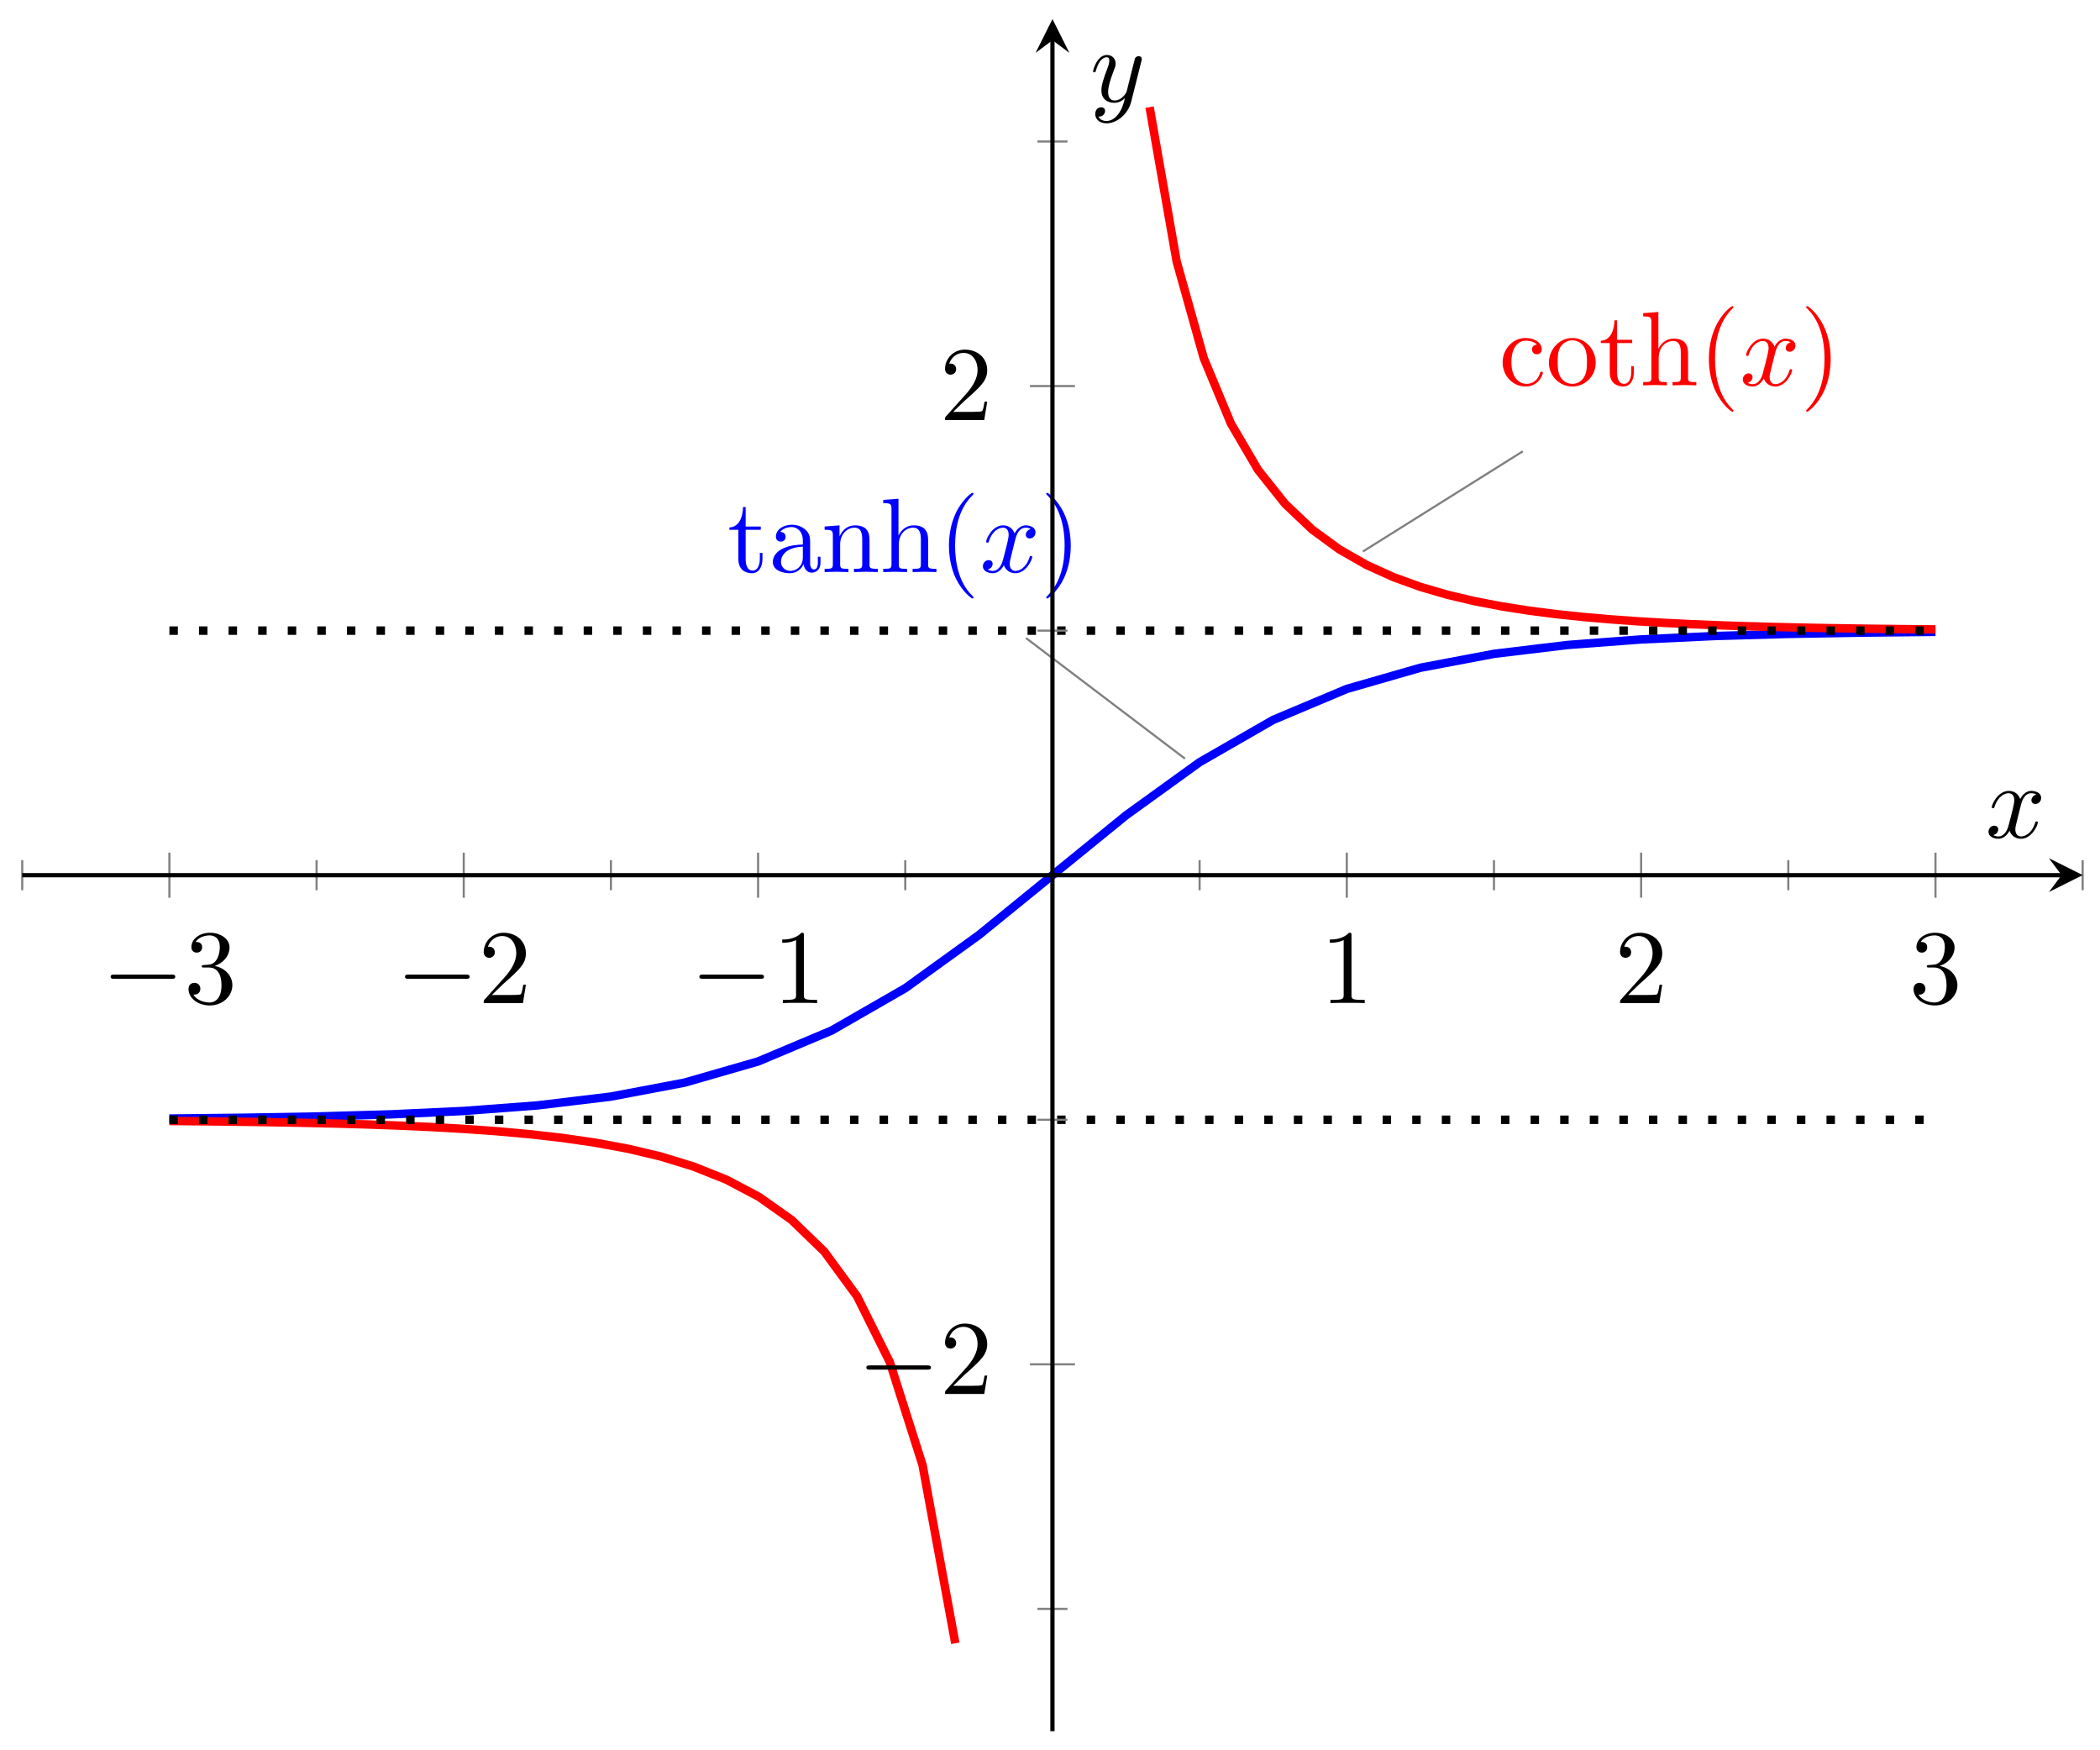 <svg xmlns="http://www.w3.org/2000/svg" xmlns:xlink="http://www.w3.org/1999/xlink" xmlns:inkscape="http://www.inkscape.org/namespaces/inkscape" version="1.1" width="198" height="165" viewBox="0 0 198 165">
<defs>
<clipPath id="clip_1">
<path transform="matrix(1,0,0,-1,2.096,163.199)" d="M0 0H194.269V161.387H0Z"/>
</clipPath>
<path id="font_2_11" d="M.173 .4H.316V.431H.173V.615H.148C.147 .533 .117 .426 .019 .422V.4H.104V.124C.104 .001 .197-.011 .233-.011 .304-.011 .332 .06 .332 .124V.181H.307V.126C.307 .052 .277 .014 .24 .014 .173 .014 .173 .105 .173 .122V.4Z"/>
<path id="font_2_6" d="M.333 .076C.337 .036 .364-.006 .411-.006 .432-.006 .493 .008 .493 .089V.145H.468V.089C.468 .031 .443 .025 .432 .025 .399 .025 .395 .07 .395 .075V.275C.395 .317 .395 .356 .359 .393 .32 .432 .27 .448 .222 .448 .14 .448 .071 .401 .071 .335 .071 .305 .091 .288 .117 .288 .145 .288 .163 .308 .163 .334 .163 .346 .158 .379 .112 .38 .139 .415 .188 .426 .22 .426 .269 .426 .326 .387 .326 .298V.261C.275 .258 .205 .255 .142 .225 .067 .191 .042 .139 .042 .095 .042 .014 .139-.011 .202-.011 .268-.011 .314 .029 .333 .076M.326 .24V.14C.326 .045 .254 .011 .209 .011 .16 .011 .119 .046 .119 .096 .119 .151 .161 .234 .326 .24Z"/>
<path id="font_2_9" d="M.11 .344V.076C.11 .031 .099 .031 .032 .031V0C.067 .001 .118 .003 .145 .003 .171 .003 .223 .001 .257 0V.031C.19 .031 .179 .031 .179 .076V.26C.179 .364 .25 .42 .314 .42 .377 .42 .388 .366 .388 .309V.076C.388 .031 .377 .031 .31 .031V0C.345 .001 .396 .003 .423 .003 .449 .003 .501 .001 .535 0V.031C.483 .031 .458 .031 .457 .061V.252C.457 .338 .457 .369 .426 .405 .412 .422 .379 .442 .321 .442 .248 .442 .201 .399 .173 .337V.442L.032 .431V.4C.102 .4 .11 .393 .11 .344Z"/>
<path id="font_2_8" d="M.11 .076C.11 .031 .099 .031 .032 .031V0C.067 .001 .118 .003 .145 .003 .171 .003 .223 .001 .257 0V.031C.19 .031 .179 .031 .179 .076V.26C.179 .364 .25 .42 .314 .42 .377 .42 .388 .366 .388 .309V.076C.388 .031 .377 .031 .31 .031V0C.345 .001 .396 .003 .423 .003 .449 .003 .501 .001 .535 0V.031C.483 .031 .458 .031 .457 .061V.252C.457 .338 .457 .369 .426 .405 .412 .422 .379 .442 .321 .442 .237 .442 .193 .382 .176 .344V.694L.032 .683V.652C.102 .652 .11 .645 .11 .596V.076Z"/>
<path id="font_2_1" d="M.331-.24C.331-.237 .331-.235 .314-.218 .189-.092 .157 .097 .157 .25 .157 .424 .195 .598 .318 .723 .331 .735 .331 .737 .331 .74 .331 .747 .327 .75 .321 .75 .311 .75 .221 .682 .162 .555 .111 .445 .099 .334 .099 .25 .099 .172 .11 .051 .165-.062 .225-.185 .311-.25 .321-.25 .327-.25 .331-.247 .331-.24Z"/>
<path id="font_3_1" d="M.334 .302C.34 .328 .363 .42 .433 .42 .438 .42 .462 .42 .483 .407 .455 .402 .435 .377 .435 .353 .435 .337 .446 .318 .473 .318 .495 .318 .527 .336 .527 .376 .527 .428 .468 .442 .434 .442 .376 .442 .341 .389 .329 .366 .304 .432 .25 .442 .221 .442 .117 .442 .06 .313 .06 .288 .06 .278 .07 .278 .072 .278 .08 .278 .083 .28 .085 .289 .119 .395 .185 .42 .219 .42 .238 .42 .273 .411 .273 .353 .273 .322 .256 .255 .219 .115 .203 .053 .168 .011 .124 .011 .118 .011 .095 .011 .074 .024 .099 .029 .121 .05 .121 .078 .121 .105 .099 .113 .084 .113 .054 .113 .029 .087 .029 .055 .029 .009 .079-.011 .123-.011 .189-.011 .225 .059 .228 .065 .24 .028 .276-.011 .336-.011 .439-.011 .496 .118 .496 .143 .496 .153 .487 .153 .484 .153 .475 .153 .473 .149 .471 .142 .438 .035 .37 .011 .338 .011 .299 .011 .283 .043 .283 .077 .283 .099 .289 .121 .3 .165L.334 .302Z"/>
<path id="font_2_2" d="M.289 .25C.289 .328 .278 .449 .223 .562 .163 .685 .077 .75 .067 .75 .061 .75 .057 .746 .057 .74 .057 .737 .057 .735 .076 .717 .174 .618 .231 .459 .231 .25 .231 .079 .194-.097 .07-.223 .057-.235 .057-.237 .057-.24 .057-.246 .061-.25 .067-.25 .077-.25 .167-.182 .226-.055 .277 .055 .289 .166 .289 .25Z"/>
<path id="font_2_7" d="M.117 .218C.117 .381 .199 .423 .252 .423 .261 .423 .324 .422 .359 .386 .318 .383 .312 .353 .312 .34 .312 .314 .33 .294 .358 .294 .384 .294 .404 .311 .404 .341 .404 .409 .328 .448 .251 .448 .126 .448 .034 .34 .034 .216 .034 .088 .133-.011 .249-.011 .383-.011 .415 .109 .415 .119 .415 .129 .405 .129 .402 .129 .393 .129 .391 .125 .389 .119 .36 .026 .295 .014 .258 .014 .205 .014 .117 .057 .117 .218Z"/>
<path id="font_2_10" d="M.471 .214C.471 .342 .371 .448 .25 .448 .125 .448 .028 .339 .028 .214 .028 .085 .132-.011 .249-.011 .37-.011 .471 .087 .471 .214M.25 .014C.207 .014 .163 .035 .136 .081 .111 .125 .111 .186 .111 .222 .111 .261 .111 .315 .135 .359 .162 .405 .209 .426 .249 .426 .293 .426 .336 .404 .362 .361 .388 .318 .388 .26 .388 .222 .388 .186 .388 .132 .366 .088 .344 .043 .3 .014 .25 .014Z"/>
<path id="font_4_1" d="M.659 .23C.676 .23 .694 .23 .694 .25 .694 .27 .676 .27 .659 .27H.118C.101 .27 .083 .27 .083 .25 .083 .23 .101 .23 .118 .23H.659Z"/>
<path id="font_2_5" d="M.29 .352C.372 .379 .43 .449 .43 .528 .43 .61 .342 .666 .246 .666 .145 .666 .069 .606 .069 .53 .069 .497 .091 .478 .12 .478 .151 .478 .171 .5 .171 .529 .171 .579 .124 .579 .109 .579 .14 .628 .206 .641 .242 .641 .283 .641 .338 .619 .338 .529 .338 .517 .336 .459 .31 .415 .28 .367 .246 .364 .221 .363 .213 .362 .189 .36 .182 .36 .174 .359 .167 .358 .167 .348 .167 .337 .174 .337 .191 .337H.235C.317 .337 .354 .269 .354 .17 .354 .034 .285 .006 .241 .006 .198 .006 .123 .022 .088 .081 .123 .076 .154 .098 .154 .136 .154 .172 .127 .192 .098 .192 .074 .192 .042 .178 .042 .134 .042 .043 .135-.022 .244-.022 .366-.022 .457 .068 .457 .17 .457 .253 .394 .331 .29 .352Z"/>
<path id="font_2_4" d="M.127 .077 .233 .18C.389 .318 .449 .372 .449 .472 .449 .586 .359 .666 .237 .666 .124 .666 .05 .574 .05 .485 .05 .429 .1 .429 .103 .429 .12 .429 .155 .441 .155 .482 .155 .508 .137 .534 .102 .534 .094 .534 .092 .534 .089 .533 .112 .598 .166 .635 .224 .635 .315 .635 .358 .554 .358 .472 .358 .392 .308 .313 .253 .251L.061 .037C.05 .026 .05 .024 .05 0H.421L.449 .174H.424C.419 .144 .412 .1 .402 .085 .395 .077 .329 .077 .307 .077H.127Z"/>
<path id="font_2_3" d="M.294 .64C.294 .664 .294 .666 .271 .666 .209 .602 .121 .602 .089 .602V.571C.109 .571 .168 .571 .22 .597V.079C.22 .043 .217 .031 .127 .031H.095V0C.13 .003 .217 .003 .257 .003 .297 .003 .384 .003 .419 0V.031H.387C.297 .031 .294 .042 .294 .079V.64Z"/>
<path id="font_3_2" d="M.486 .381C.49 .395 .49 .397 .49 .404 .49 .422 .476 .431 .461 .431 .451 .431 .435 .425 .426 .41 .424 .405 .416 .374 .412 .356 .405 .33 .398 .303 .392 .276L.347 .096C.343 .081 .3 .011 .234 .011 .183 .011 .172 .055 .172 .092 .172 .138 .189 .2 .223 .288 .239 .329 .243 .34 .243 .36 .243 .405 .211 .442 .161 .442 .066 .442 .029 .297 .029 .288 .029 .278 .039 .278 .041 .278 .051 .278 .052 .28 .057 .296 .084 .39 .124 .42 .158 .42 .166 .42 .183 .42 .183 .388 .183 .363 .173 .337 .166 .318 .126 .212 .108 .155 .108 .108 .108 .019 .171-.011 .23-.011 .269-.011 .303 .006 .331 .034 .318-.018 .306-.067 .266-.12 .24-.154 .202-.183 .156-.183 .142-.183 .097-.18 .08-.141 .096-.141 .109-.141 .123-.129 .133-.12 .143-.107 .143-.088 .143-.057 .116-.053 .106-.053 .083-.053 .05-.069 .05-.118 .05-.168 .094-.205 .156-.205 .259-.205 .362-.114 .39-.001L.486 .381Z"/>
</defs>
<g clip-path="url(#clip_1)">
<path transform="matrix(1,0,0,-1,2.096,163.199)" stroke-width=".797" stroke-linecap="butt" stroke-miterlimit="10" stroke-linejoin="miter" fill="none" stroke="#0000ff" d="M13.876 57.752 20.815 57.826 27.753 57.947 34.691 58.145 41.629 58.467 48.567 58.99 55.505 59.825 62.444 61.137 69.382 63.135 76.32 66.053 83.258 70.042 90.196 75.05 97.135 80.694 104.073 86.337 111.011 91.346 117.949 95.335 124.887 98.253 131.825 100.25 138.764 101.562 145.702 102.397 152.64 102.92 159.578 103.242 166.516 103.44 173.455 103.561 180.393 103.635"/>
<use data-text="t" xlink:href="#font_2_11" transform="matrix(9.963,0,0,-9.963,68.582,53.929)" fill="#0000ff"/>
<use data-text="a" xlink:href="#font_2_6" transform="matrix(9.963,0,0,-9.963,72.448,53.929)" fill="#0000ff"/>
<use data-text="n" xlink:href="#font_2_9" transform="matrix(9.963,0,0,-9.963,77.43,53.929)" fill="#0000ff"/>
<use data-text="h" xlink:href="#font_2_8" transform="matrix(9.963,0,0,-9.963,82.959,53.929)" fill="#0000ff"/>
<use data-text="(" xlink:href="#font_2_1" transform="matrix(9.963,0,0,-9.963,88.488,53.929)" fill="#0000ff"/>
<use data-text="x" xlink:href="#font_3_1" transform="matrix(9.963,0,0,-9.963,92.383,53.929)" fill="#0000ff"/>
<use data-text=")" xlink:href="#font_2_2" transform="matrix(9.963,0,0,-9.963,98.077,53.929)" fill="#0000ff"/>
<path transform="matrix(1,0,0,-1,2.096,163.199)" stroke-width=".199" stroke-linecap="butt" stroke-miterlimit="10" stroke-linejoin="miter" fill="none" stroke="#7f807f" d="M109.633 91.678 94.638 103.051"/>
<path transform="matrix(1,0,0,-1,2.096,163.199)" stroke-width=".797" stroke-linecap="butt" stroke-miterlimit="10" stroke-linejoin="miter" fill="none" stroke="#ff0000" d="M13.876 57.524 16.964 57.495 20.051 57.459 23.139 57.415 26.226 57.358 29.314 57.288 32.401 57.2 35.489 57.09 38.576 56.951 41.664 56.776 44.751 56.556 47.838 56.278 50.926 55.926 54.013 55.48 57.101 54.91 60.188 54.179 63.276 53.234 66.363 52.004 69.451 50.377 72.538 48.197 75.626 45.21 78.713 40.996 81.801 34.794 84.888 25.084 87.975 8.286"/>
<path transform="matrix(1,0,0,-1,2.096,163.199)" stroke-width=".797" stroke-linecap="butt" stroke-miterlimit="10" stroke-linejoin="miter" fill="none" stroke="#ff0000" d="M106.293 153.103 108.848 138.544 111.403 129.43 113.958 123.282 116.513 118.915 119.069 115.705 121.624 113.279 124.179 111.41 126.734 109.948 129.289 108.791 131.844 107.867 134.399 107.124 136.955 106.522 139.51 106.033 142.065 105.633 144.62 105.306 147.175 105.037 149.73 104.815 152.285 104.631 154.841 104.481 157.396 104.356 159.951 104.253 162.506 104.167 165.061 104.097 167.616 104.038 170.171 103.989 172.726 103.948 175.282 103.915 177.837 103.887 180.392 103.864"/>
<use data-text="c" xlink:href="#font_2_7" transform="matrix(9.963,0,0,-9.963,141.338,36.326)" fill="#ff0000"/>
<use data-text="o" xlink:href="#font_2_10" transform="matrix(9.963,0,0,-9.963,145.761,36.326)" fill="#ff0000"/>
<use data-text="t" xlink:href="#font_2_11" transform="matrix(9.963,0,0,-9.963,150.743,36.326)" fill="#ff0000"/>
<use data-text="h" xlink:href="#font_2_8" transform="matrix(9.963,0,0,-9.963,154.608,36.326)" fill="#ff0000"/>
<use data-text="(" xlink:href="#font_2_1" transform="matrix(9.963,0,0,-9.963,160.138,36.326)" fill="#ff0000"/>
<use data-text="x" xlink:href="#font_3_1" transform="matrix(9.963,0,0,-9.963,164.031,36.326)" fill="#ff0000"/>
<use data-text=")" xlink:href="#font_2_2" transform="matrix(9.963,0,0,-9.963,169.726,36.326)" fill="#ff0000"/>
<path transform="matrix(1,0,0,-1,2.096,163.199)" stroke-width=".199" stroke-linecap="butt" stroke-miterlimit="10" stroke-linejoin="miter" fill="none" stroke="#7f807f" d="M126.409 111.209 141.483 120.653"/>
<path transform="matrix(1,0,0,-1,2.096,163.199)" stroke-width=".797" stroke-linecap="butt" stroke-dasharray=".797,1.993" stroke-miterlimit="10" stroke-linejoin="miter" fill="none" stroke="#000000" d="M13.876 103.749H20.815 27.753 34.691 41.629 48.567 55.505 62.444 69.382 76.32 83.258 90.196 97.135 104.073 111.011 117.949 124.887 131.825 138.764 145.702 152.64 159.578 166.516 173.455 180.393"/>
<path transform="matrix(1,0,0,-1,2.096,163.199)" stroke-width=".797" stroke-linecap="butt" stroke-dasharray=".797,1.993" stroke-miterlimit="10" stroke-linejoin="miter" fill="none" stroke="#000000" d="M13.876 57.638H20.815 27.753 34.691 41.629 48.567 55.505 62.444 69.382 76.32 83.258 90.196 97.135 104.073 111.011 117.949 124.887 131.825 138.764 145.702 152.64 159.578 166.516 173.455 180.393"/>
</g>
<path transform="matrix(1,0,0,-1,2.096,163.199)" stroke-width=".199" stroke-linecap="butt" stroke-miterlimit="10" stroke-linejoin="miter" fill="none" stroke="#7f807f" d="M0 79.276V82.111M27.753 79.276V82.111M55.505 79.276V82.111M83.258 79.276V82.111M111.011 79.276V82.111M138.764 79.276V82.111M166.516 79.276V82.111M194.269 79.276V82.111"/>
<path transform="matrix(1,0,0,-1,2.096,163.199)" stroke-width=".199" stroke-linecap="butt" stroke-miterlimit="10" stroke-linejoin="miter" fill="none" stroke="#7f807f" d="M13.876 78.568V82.82M41.629 78.568V82.82M69.382 78.568V82.82M124.887 78.568V82.82M152.64 78.568V82.82M180.393 78.568V82.82"/>
<path transform="matrix(1,0,0,-1,2.096,163.199)" stroke-width=".199" stroke-linecap="butt" stroke-miterlimit="10" stroke-linejoin="miter" fill="none" stroke="#7f807f" d="M95.717 11.528H98.552M95.717 57.638H98.552M95.717 103.749H98.552M95.717 149.86H98.552"/>
<path transform="matrix(1,0,0,-1,2.096,163.199)" stroke-width=".199" stroke-linecap="butt" stroke-miterlimit="10" stroke-linejoin="miter" fill="none" stroke="#7f807f" d="M95.009 34.583H99.261M95.009 126.804H99.261"/>
<path transform="matrix(1,0,0,-1,2.096,163.199)" stroke-width=".399" stroke-linecap="butt" stroke-miterlimit="10" stroke-linejoin="miter" fill="none" stroke="#000000" d="M0 80.694H192.277"/>
<path transform="matrix(1,0,0,-1,194.379,82.498)" d="M1.993 0-1.196 1.594 0 0-1.196-1.594"/>
<path transform="matrix(1,0,0,-1,2.096,163.199)" stroke-width=".399" stroke-linecap="butt" stroke-miterlimit="10" stroke-linejoin="miter" fill="none" stroke="#000000" d="M97.135 0V159.395"/>
<path transform="matrix(0,-1,-1,-0,99.234,3.79)" d="M1.993 0-1.196 1.594 0 0-1.196-1.594"/>
<use data-text="&#x2212;" xlink:href="#font_4_1" transform="matrix(9.963,0,0,-9.963,9.608,94.566)"/>
<use data-text="3" xlink:href="#font_2_5" transform="matrix(9.963,0,0,-9.963,17.357,94.566)"/>
<use data-text="&#x2212;" xlink:href="#font_4_1" transform="matrix(9.963,0,0,-9.963,37.362,94.566)"/>
<use data-text="2" xlink:href="#font_2_4" transform="matrix(9.963,0,0,-9.963,45.111,94.566)"/>
<use data-text="&#x2212;" xlink:href="#font_4_1" transform="matrix(9.963,0,0,-9.963,65.115,94.566)"/>
<use data-text="1" xlink:href="#font_2_3" transform="matrix(9.963,0,0,-9.963,72.865,94.566)"/>
<use data-text="1" xlink:href="#font_2_3" transform="matrix(9.963,0,0,-9.963,124.497,94.566)"/>
<use data-text="2" xlink:href="#font_2_4" transform="matrix(9.963,0,0,-9.963,152.25,94.566)"/>
<use data-text="3" xlink:href="#font_2_5" transform="matrix(9.963,0,0,-9.963,180.004,94.566)"/>
<use data-text="&#x2212;" xlink:href="#font_4_1" transform="matrix(9.963,0,0,-9.963,80.858,131.408)"/>
<use data-text="2" xlink:href="#font_2_4" transform="matrix(9.963,0,0,-9.963,88.607,131.408)"/>
<use data-text="2" xlink:href="#font_2_4" transform="matrix(9.963,0,0,-9.963,88.606,39.594)"/>
<use data-text="x" xlink:href="#font_3_1" transform="matrix(9.963,0,0,-9.963,187.198,78.962)"/>
<use data-text="y" xlink:href="#font_3_2" transform="matrix(9.963,0,0,-9.963,102.769,9.584)"/>
</svg>
